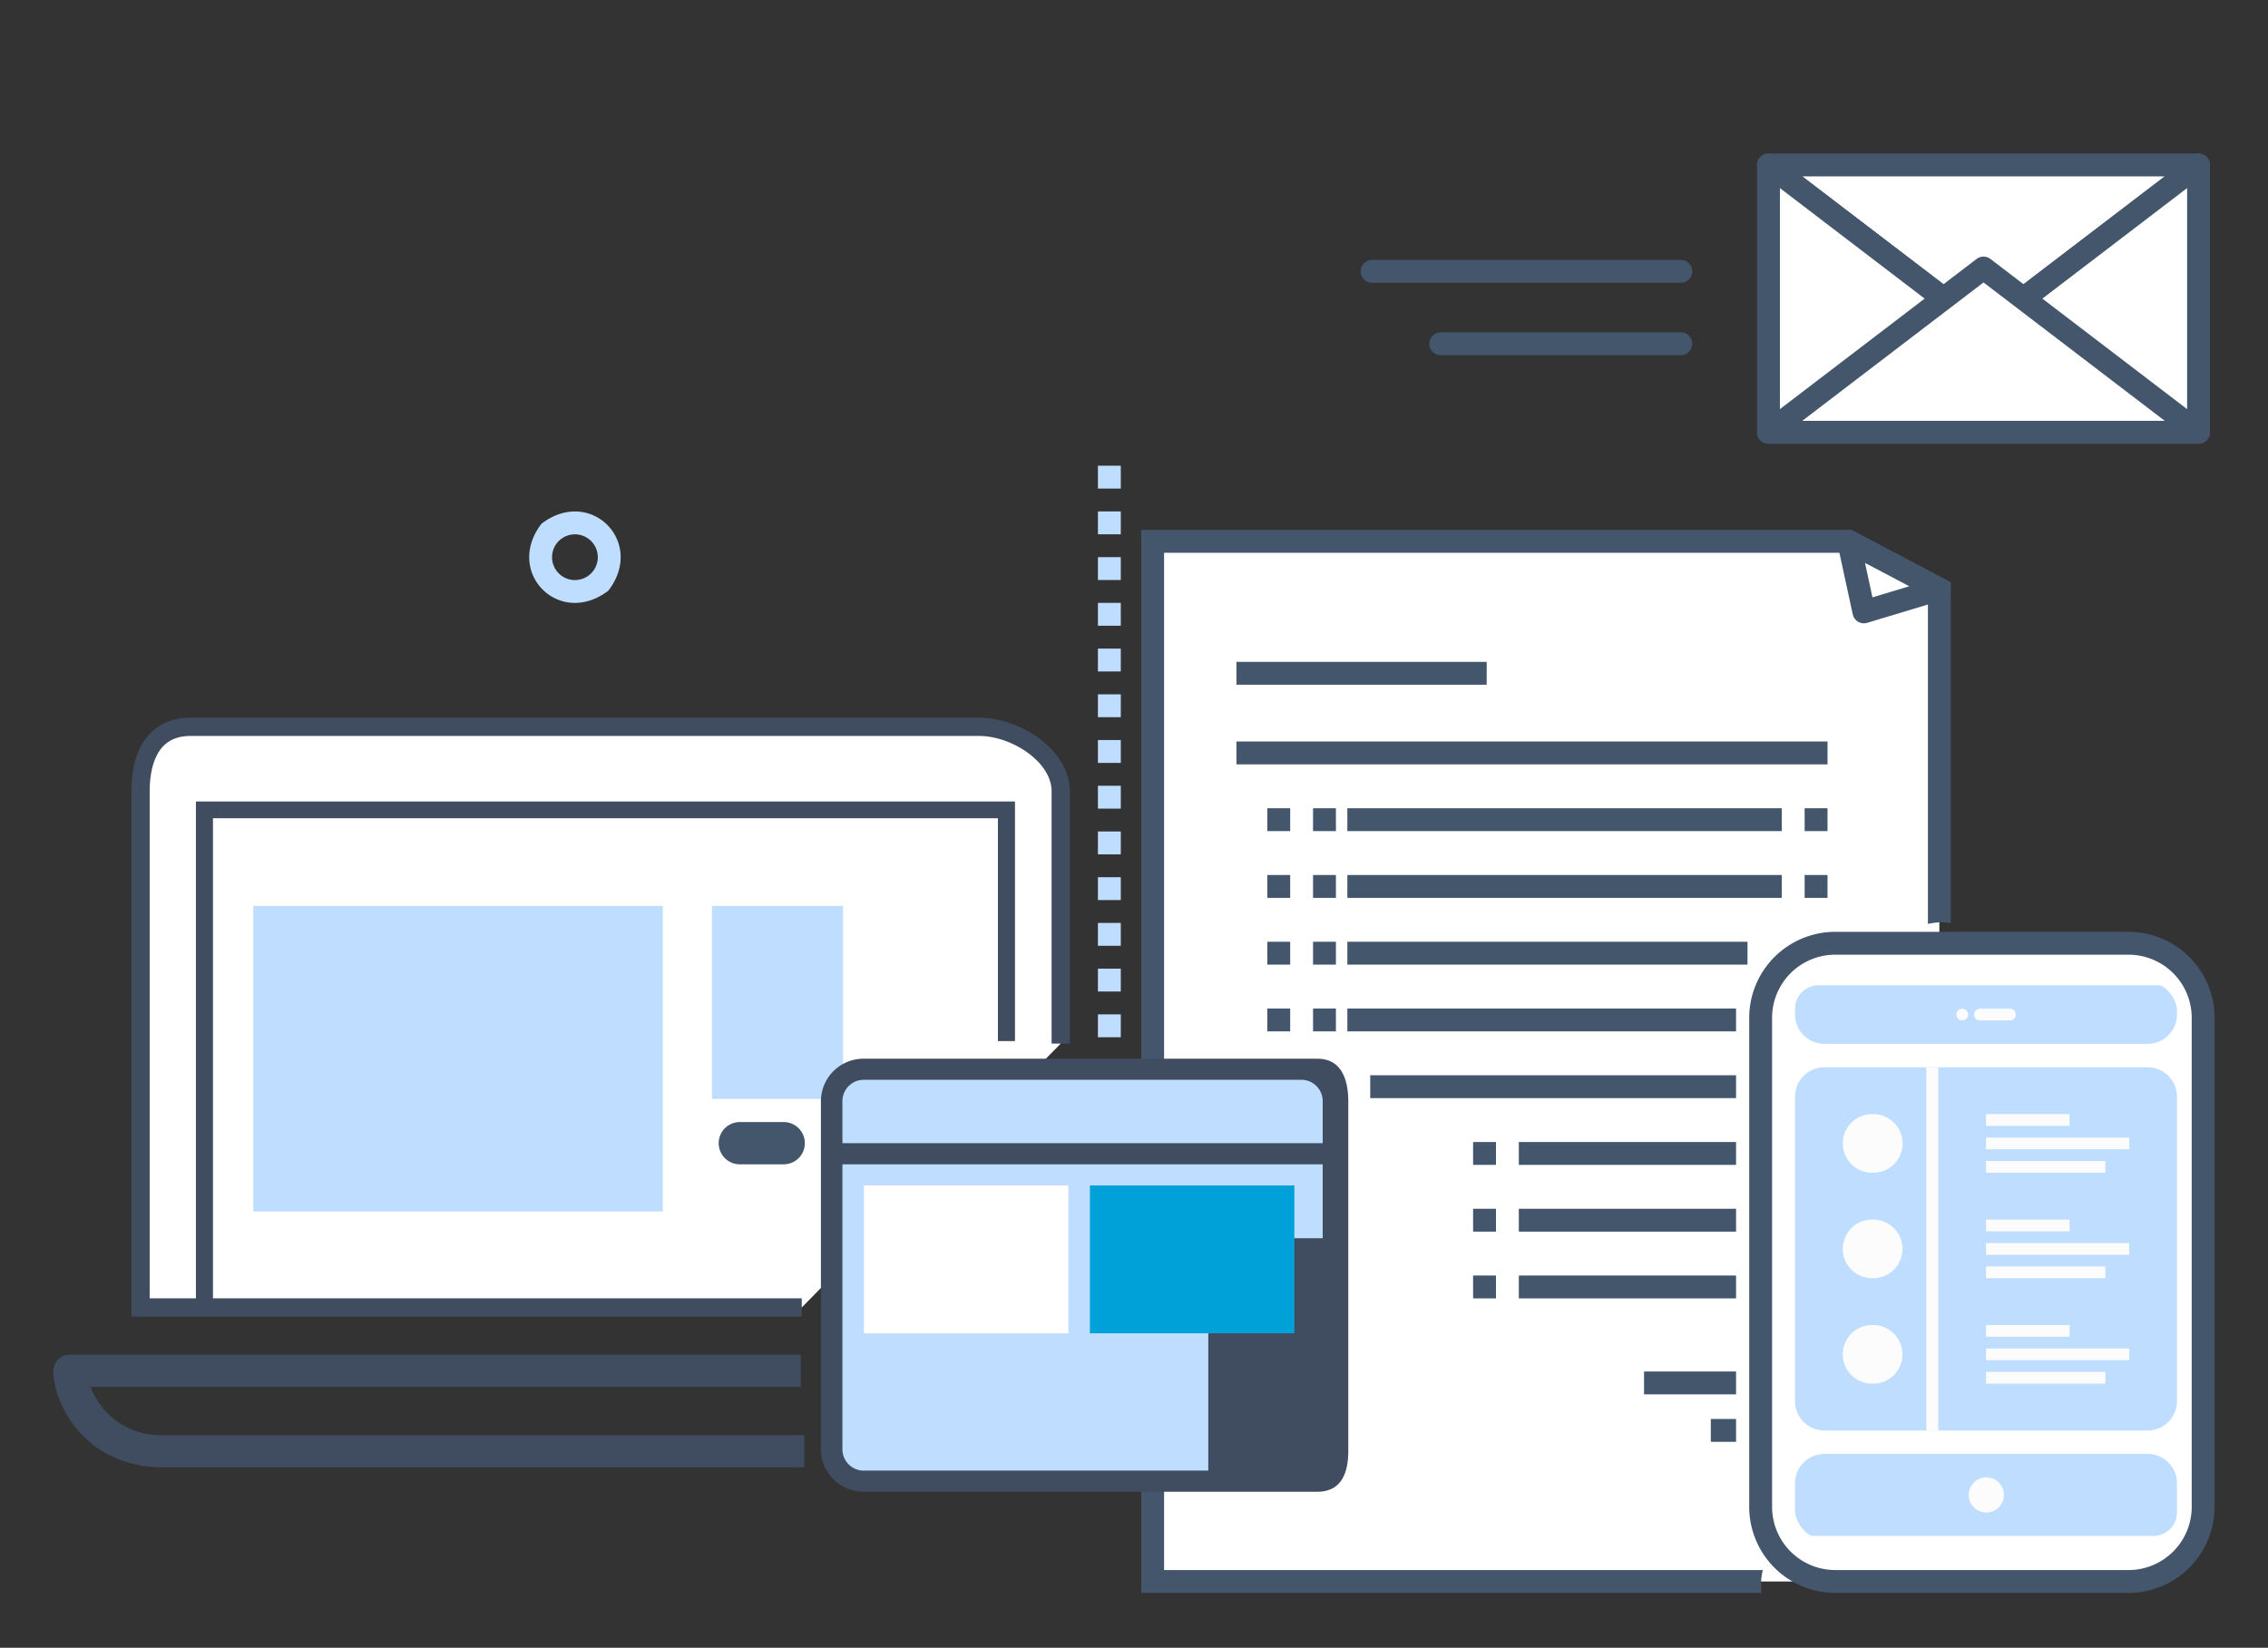 <svg xmlns="http://www.w3.org/2000/svg" width="350" height="254.339" viewBox="0 0 350 254.339"><rect x="0" y="0" width="350" height="254.339" fill="#333333" stroke="none"/><defs><style>.a,.e{fill:#fff;}.b{fill:#43566b;}.c,.j{fill:#bfdeff;}.d{fill:#fcfcfc;}.e{stroke:#404d61;stroke-miterlimit:10;stroke-width:2.823px;}.e,.g,.j{fill-rule:evenodd;}.f{fill:#44566b;}.g,.h{fill:#404d61;}.i{fill:#3f65ae;isolation:isolate;opacity:0.22;}.k{fill:#00a0d8;}</style></defs><polygon class="a" points="177.878 83.563 177.878 244.112 299.282 244.112 299.282 90.939 285.28 83.563 177.878 83.563"/><path class="b" d="M272.036,242.347H179.643V85.327H284.845l12.674,6.676v50.608a9.63,9.63,0,0,1,2.166-.243,9.991,9.991,0,0,1,1.363.101V89.874l-15.33-8.075H176.114V245.876h95.717A10.187,10.187,0,0,1,272.036,242.347Z"/><polygon class="a" points="285.28 83.563 299.282 90.939 287.644 94.446 285.28 83.563"/><path class="b" d="M287.643,96.211a1.766,1.766,0,0,1-1.725-1.391l-2.362-10.884a1.764,1.764,0,0,1,2.546-1.935l14.002,7.376a1.764,1.764,0,0,1-.314,3.249l-11.64,3.508A1.706,1.706,0,0,1,287.643,96.211Zm.165-9.323,1.154,5.319,5.687-1.714Z"/><rect class="b" x="190.808" y="102.164" width="38.619" height="3.529"/><rect class="b" x="253.71" y="211.699" width="14.2" height="3.529"/><rect class="b" x="264.013" y="219.028" width="3.897" height="3.529"/><rect class="b" x="190.808" y="114.455" width="91.217" height="3.529"/><path class="b" d="M282.024,128.287h-3.529V124.758h3.529Zm-7.057,0h-67.042V124.758h67.042Zm-68.807,0h-3.529V124.758H206.16Zm-7.057,0h-3.529V124.758h3.529Z"/><path class="b" d="M282.024,138.592h-3.529v-3.529h3.529Zm-7.057,0h-67.042v-3.529h67.042Zm-68.807,0h-3.529v-3.529H206.16Zm-7.057,0h-3.529v-3.529h3.529Z"/><path class="b" d="M282.024,148.895h-3.529v-3.529h3.529Zm-12.35,0H207.925v-3.529h61.749Zm-63.514,0h-3.529v-3.529h3.529Zm-7.057,0h-3.529v-3.529h3.529Z"/><path class="b" d="M282.024,159.2H271.438V155.671h10.586Zm-14.114,0H207.925V155.671H267.91Zm-61.75,0h-3.529V155.671h3.529Zm-7.057,0h-3.529V155.671h3.529Z"/><path class="b" d="M282.024,169.503H271.438v-3.529h10.586Zm-14.114,0H211.453v-3.529H267.91Zm-61.75,0h-3.529v-3.529h3.529Zm-7.057,0h-3.529v-3.529h3.529Z"/><path class="b" d="M282.024,179.807H271.438v-3.529h10.586Zm-14.114,0H234.389v-3.529H267.91Zm-37.05,0h-3.529v-3.529H230.86Z"/><path class="b" d="M282.024,190.11H271.438v-3.529h10.586Zm-14.114,0H234.389v-3.529H267.91Zm-37.05,0h-3.529v-3.529H230.86Z"/><path class="b" d="M282.024,200.415H271.438v-3.529h10.586Zm-14.114,0H234.389v-3.529H267.91Zm-37.05,0h-3.529v-3.529H230.86Z"/><path class="a" d="M282.338,145.598h45.274a11.507,11.507,0,0,1,11.507,11.507v75.5a11.507,11.507,0,0,1-11.507,11.507h-45.274a11.507,11.507,0,0,1-11.507-11.507v-75.5a11.507,11.507,0,0,1,11.507-11.507Z"/><path class="b" d="M328.485,245.876H283.211A13.288,13.288,0,0,1,269.94,232.605v-75.5a13.286,13.286,0,0,1,13.272-13.27h45.273a13.287,13.287,0,0,1,13.271,13.27v75.5A13.288,13.288,0,0,1,328.485,245.876Zm-45.273-98.513a9.753,9.753,0,0,0-9.743,9.741v75.5a9.754,9.754,0,0,0,9.743,9.743h45.273a9.755,9.755,0,0,0,9.743-9.743v-75.5a9.753,9.753,0,0,0-9.743-9.741Z"/><path class="b" d="M259.385,43.654H211.75a1.764,1.764,0,1,1,0-3.529h47.635a1.764,1.764,0,1,1,0,3.529Z"/><path class="b" d="M259.385,54.828h-37.05a1.764,1.764,0,1,1,0-3.529h37.05a1.764,1.764,0,1,1,0,3.529Z"/><polygon class="a" points="306.097 50.809 272.912 25.465 339.281 25.465 306.097 50.809"/><path class="b" d="M306.097,52.573a1.768,1.768,0,0,1-1.072-.362L271.84,26.867A1.765,1.765,0,0,1,272.912,23.7h66.37a1.765,1.765,0,0,1,1.072,3.167L307.168,52.211A1.767,1.767,0,0,1,306.097,52.573ZM278.129,27.229l27.968,21.36,27.968-21.36Z"/><polygon class="a" points="306.097 50.809 339.281 25.464 339.281 46.093 339.281 66.721 306.097 66.721 272.912 66.721 272.912 46.093 272.912 25.464 306.097 50.809"/><path class="b" d="M339.282,68.485h-66.37a1.764,1.764,0,0,1-1.764-1.763V25.464a1.765,1.765,0,0,1,2.836-1.402L306.097,48.589,338.21,24.062a1.765,1.765,0,0,1,2.836,1.402V66.721a1.764,1.764,0,0,1-1.763,1.764Zm-64.606-3.529h62.842V29.032L307.169,52.211a1.768,1.768,0,0,1-2.143,0L274.676,29.032Z"/><polygon class="a" points="306.097 41.376 272.912 66.721 339.281 66.721 306.097 41.376"/><path class="b" d="M339.282,68.485h-66.37a1.765,1.765,0,0,1-1.072-3.167l33.185-25.344a1.768,1.768,0,0,1,2.143,0l33.185,25.344a1.765,1.765,0,0,1-1.072,3.167Zm-61.153-3.529h55.937l-27.968-21.36Z"/><path class="c" d="M93.885,124.099c-7.524,5.777-16.099-2.797-10.322-10.323h0c7.525-5.777,16.099,2.799,10.323,10.323Zm-5.161-8.69a3.529,3.529,0,1,0,3.529,3.529h0a3.533,3.533,0,0,0-3.529-3.529Z"/><path class="c" d="M93.886,91.167c-7.524,5.779-16.1-2.797-10.323-10.322,7.525-5.776,16.098,2.797,10.323,10.322Zm-5.162-8.689a3.529,3.529,0,1,0,3.529,3.529A3.529,3.529,0,0,0,88.725,82.478Z"/><rect class="c" x="163.411" y="220.091" width="3.529" height="3.529"/><rect class="c" x="163.411" y="213.034" width="3.529" height="3.529"/><rect class="c" x="163.411" y="205.976" width="3.529" height="3.529"/><rect class="c" x="163.411" y="198.919" width="3.529" height="3.529"/><rect class="c" x="163.411" y="191.861" width="3.529" height="3.529"/><rect class="c" x="163.411" y="184.804" width="3.529" height="3.529"/><rect class="c" x="163.411" y="177.746" width="3.529" height="3.529"/><rect class="c" x="169.433" y="156.575" width="3.529" height="3.529"/><rect class="c" x="169.433" y="149.518" width="3.529" height="3.529"/><rect class="c" x="169.433" y="142.46" width="3.529" height="3.529"/><rect class="c" x="169.433" y="135.403" width="3.529" height="3.529"/><rect class="c" x="169.433" y="128.346" width="3.529" height="3.529"/><rect class="c" x="169.433" y="121.288" width="3.529" height="3.529"/><rect class="c" x="169.433" y="114.231" width="3.529" height="3.529"/><rect class="c" x="169.433" y="107.173" width="3.529" height="3.529"/><rect class="c" x="169.433" y="100.116" width="3.529" height="3.529"/><rect class="c" x="169.433" y="93.058" width="3.529" height="3.529"/><rect class="c" x="169.433" y="86.001" width="3.529" height="3.529"/><rect class="c" x="169.433" y="78.944" width="3.529" height="3.529"/><rect class="c" x="169.433" y="71.886" width="3.529" height="3.529"/><path class="c" d="M331.433,224.424H281.531a4.521,4.521,0,0,0-4.521,4.521v4.521a5.31,5.31,0,0,0,1.624,2.999c.667.654,1.042.618,2.06.618h51.576a3.707,3.707,0,0,0,2.605-1.059,3.572,3.572,0,0,0,1.079-2.558v-4.521a4.521,4.521,0,0,0-4.521-4.521Zm0-59.679H281.531a4.521,4.521,0,0,0-4.521,4.521v47.02a4.521,4.521,0,0,0,4.521,4.521h49.902a4.521,4.521,0,0,0,4.521-4.521v-47.02a4.521,4.521,0,0,0-4.521-4.521Zm2.897-12.042c-.667-.654-1.042-.618-2.06-.618H280.694a3.707,3.707,0,0,0-2.605,1.059,3.573,3.573,0,0,0-1.079,2.558v.904a4.521,4.521,0,0,0,4.521,4.521h49.902a4.521,4.521,0,0,0,4.521-4.521v-.904a5.31,5.31,0,0,0-1.624-2.999Z"/><path class="d" d="M289.068,188.255H288.9a4.521,4.521,0,0,0,0,9.042h.168a4.521,4.521,0,1,0,0-9.042Z"/><path class="d" d="M306.482,228.041a2.713,2.713,0,1,0,2.763,2.713A2.713,2.713,0,0,0,306.482,228.041Zm-17.415-23.51H288.9a4.521,4.521,0,0,0,0,9.043h.168a4.521,4.521,0,1,0,0-9.043Z"/><path class="d" d="M289.068,171.978H288.9a4.521,4.521,0,0,0,0,9.042h.168a4.521,4.521,0,1,0,.042-9.042C289.096,171.978,289.082,171.978,289.068,171.978Z"/><path class="d" d="M302.798,155.702a.904.904,0,1,0,.921.904A.904.904,0,0,0,302.798,155.702Zm8.289.904a.913.913,0,0,0-.921-.904h-4.605a.904.904,0,1,0-.032,1.808c.011,0,.021,0,.032,0h4.605a.913.913,0,0,0,.921-.904Zm-4.605,17.18h12.895v-1.809H306.482Zm0,1.808v1.808h22.104v-1.808Zm18.42,3.617h-18.42v1.809h18.42Zm-18.42,10.851h12.895V188.255H306.482Zm0,3.617h22.104v-1.808H306.482Zm18.42,1.808h-18.42v1.808h18.42Zm-18.42,10.851h12.895v-1.808H306.482Zm0,3.617h22.104V208.148H306.482Zm0,3.617h18.42v-1.808h-18.42Zm-9.21,7.234h1.842V164.745h-1.842Z"/><path class="e" d="M123.729,201.818H21.685V122.146c0-5.5,2.113-9.959,7.715-9.959H151.124c5.602,0,12.573,4.459,12.573,9.959V161.08"/><path class="f" d="M120.877,173.199h-6.642a3.261,3.261,0,1,0-.131,6.521q.066.001.131,0h6.642a3.261,3.261,0,0,0,.131-6.521Q120.943,173.197,120.877,173.199Z"/><rect class="c" x="109.869" y="139.838" width="20.224" height="29.784"/><rect class="c" x="39.086" y="139.838" width="63.199" height="47.157"/><polygon class="g" points="153.997 126.302 32.866 126.302 32.866 201.277 30.232 201.277 30.232 123.716 156.631 123.716 156.631 160.699 153.997 160.699 153.997 126.302"/><path class="h" d="M25.176,221.528c-.009,0-.017.003-.026.003a11.485,11.485,0,0,1-11.161-7.449H123.581v-4.964H10.772a2.505,2.505,0,0,0-2.528,2.482l.001.01h-.001c0,5.147,4.934,14.882,16.932,14.882v-.001h98.943v-4.964Z"/><rect class="i" x="133.325" y="209.066" width="53.138" height="14.673"/><ellipse cx="199.747" cy="189.647" rx="0.83" ry="0.815"/><ellipse cx="134.986" cy="171.568" rx="1.661" ry="1.63"/><ellipse cx="139.967" cy="171.568" rx="1.661" ry="1.63"/><ellipse cx="144.949" cy="171.568" rx="1.661" ry="1.63"/><path class="g" d="M133.325,163.417h69.951c3.668,0,4.796,3.065,4.796,6.667v53.801c0,3.602-1.128,6.376-4.796,6.376H133.325a6.583,6.583,0,0,1-6.642-6.521V169.938A6.583,6.583,0,0,1,133.325,163.417Z"/><path class="j" d="M186.463,197.654v29.346H133.325a3.291,3.291,0,0,1-3.321-3.261V179.72h74.118v11.412H193.106A6.582,6.582,0,0,0,186.463,197.654Z"/><path class="j" d="M133.325,166.677h67.476a3.291,3.291,0,0,1,3.321,3.261v6.521H130.004V169.938A3.291,3.291,0,0,1,133.325,166.677Z"/><rect class="k" x="168.197" y="182.981" width="31.55" height="22.825"/><rect class="a" x="133.325" y="182.981" width="31.55" height="22.825"/></svg>